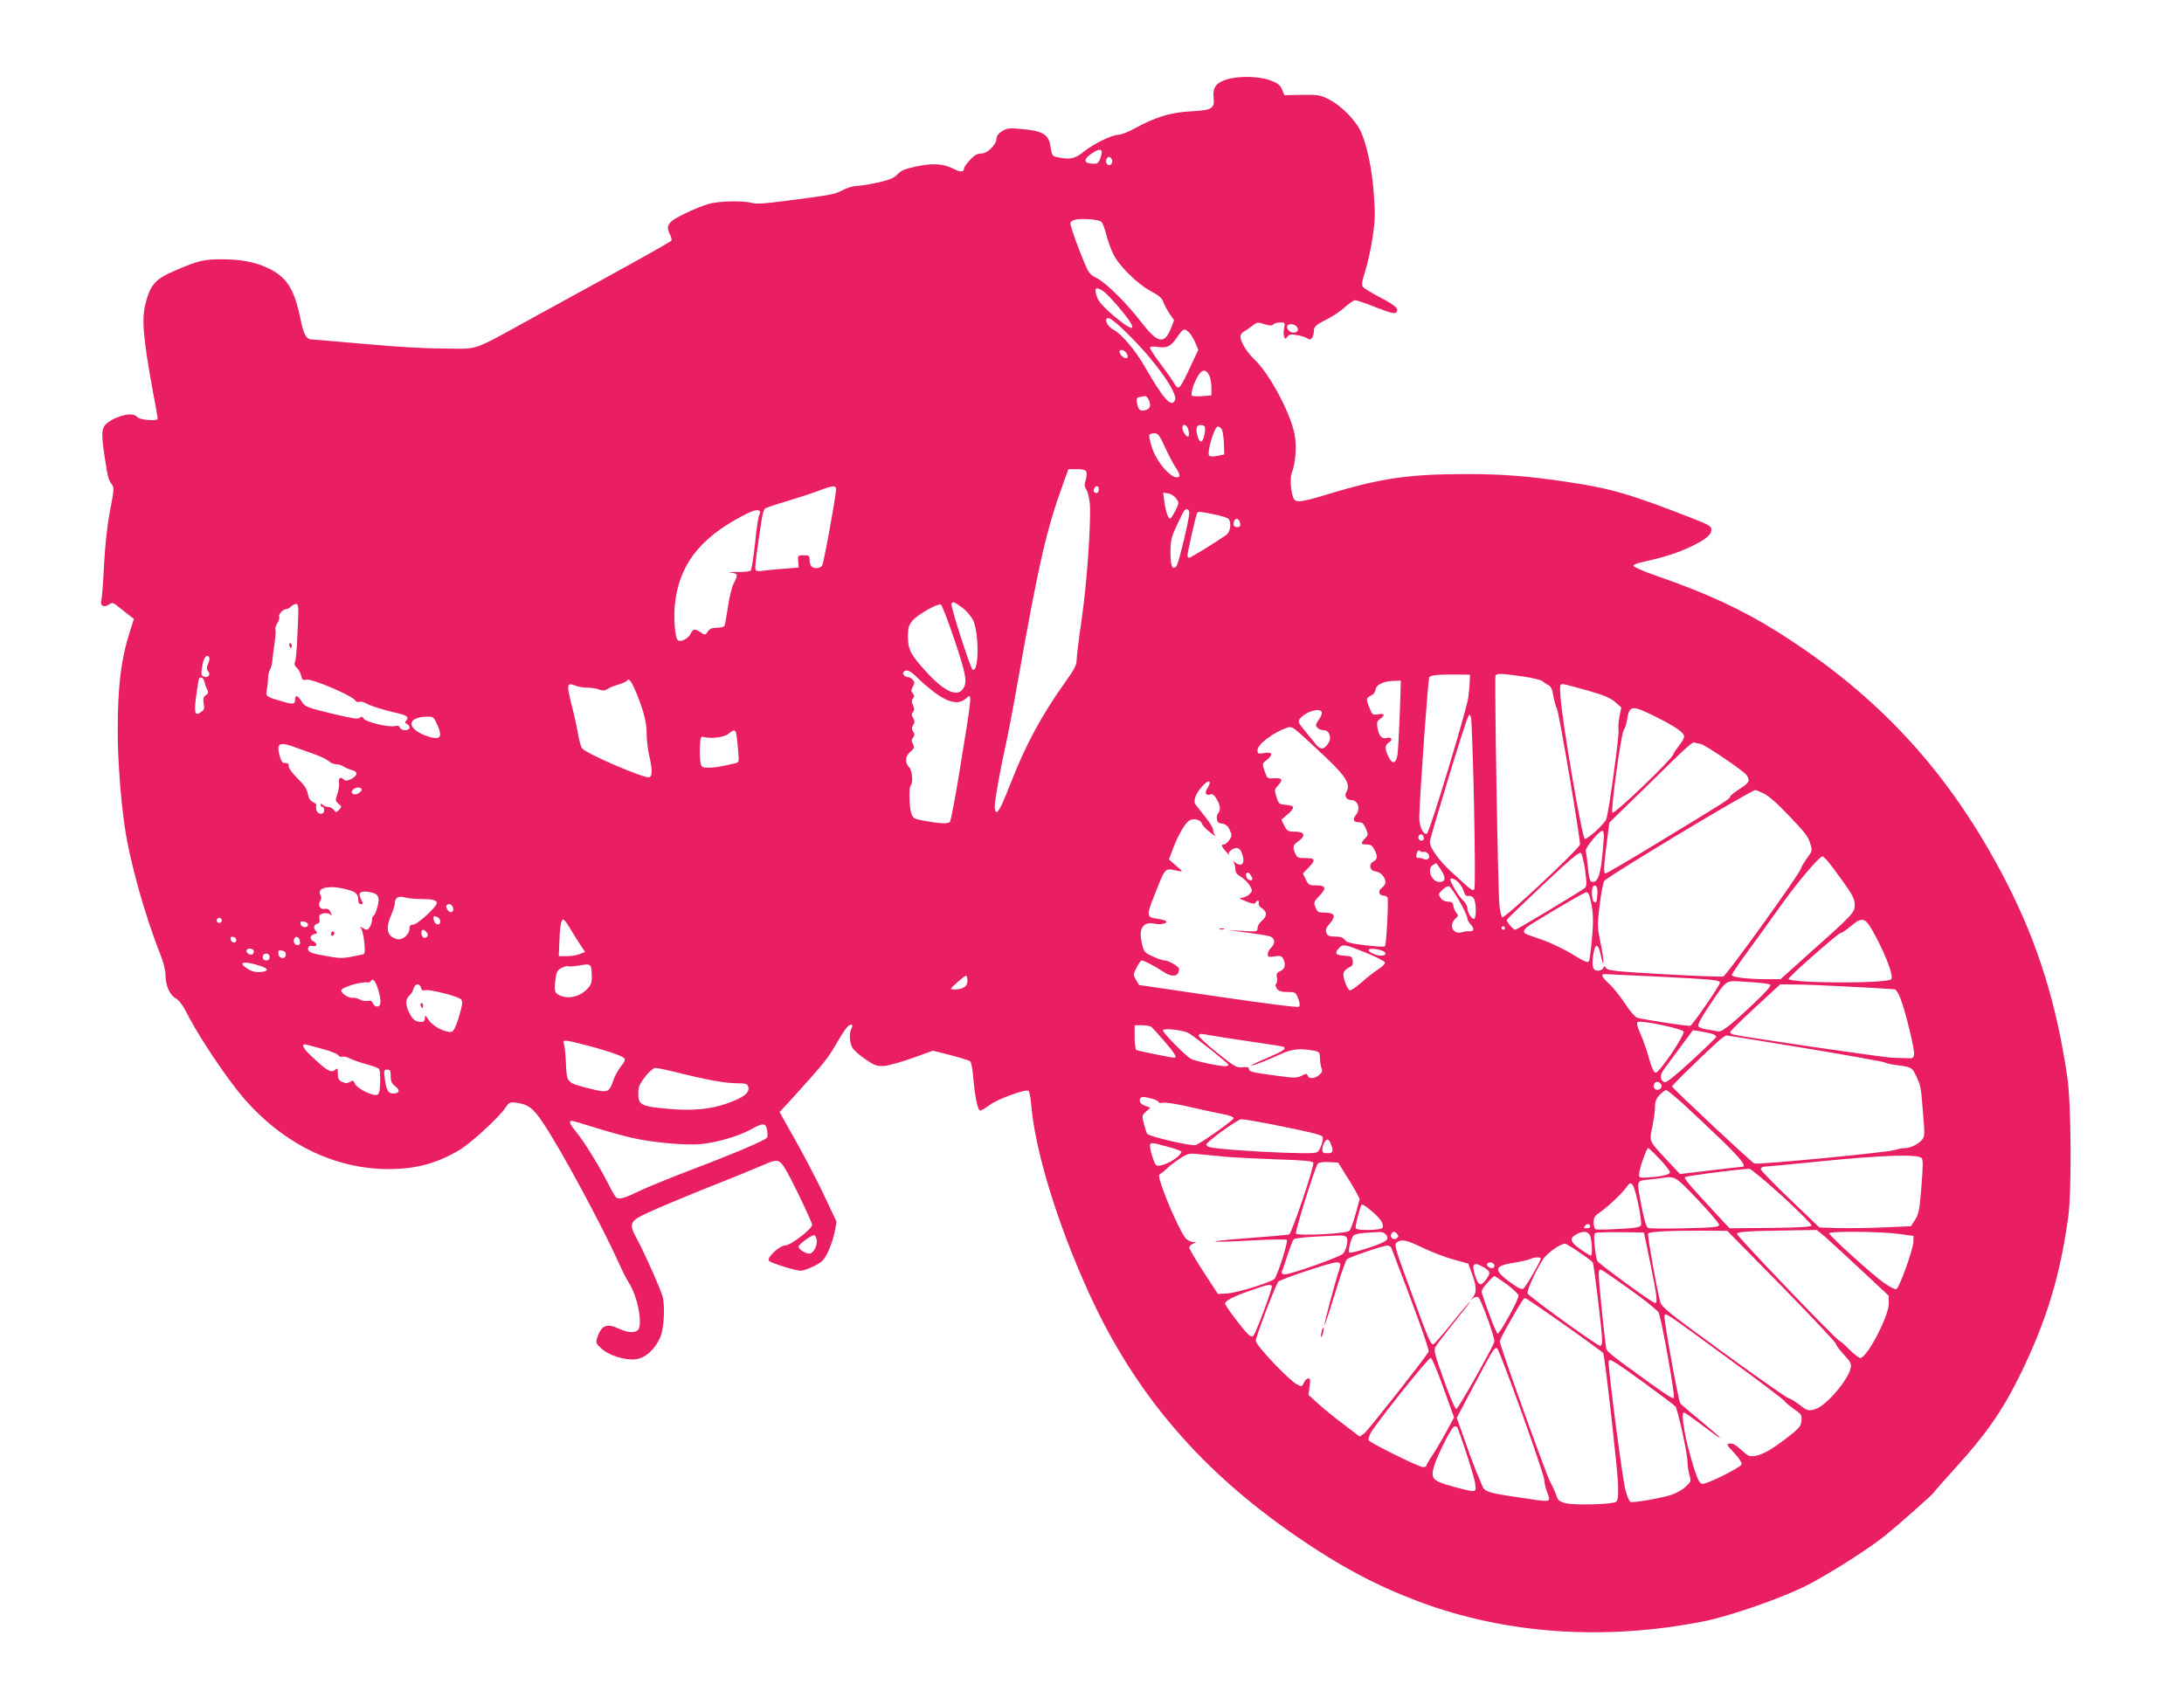 <?xml version="1.0" standalone="no"?>
<!DOCTYPE svg PUBLIC "-//W3C//DTD SVG 20010904//EN"
 "http://www.w3.org/TR/2001/REC-SVG-20010904/DTD/svg10.dtd">
<svg version="1.0" xmlns="http://www.w3.org/2000/svg"
 width="1280pt" height="987pt" viewBox="0 0 1280 987"
 preserveAspectRatio="xMidYMid meet">
<g transform="translate(0,987) scale(0.1,-0.1)"
fill="#e91e63" stroke="none">
<path d="M7188 9404 c-62 -19 -82 -49 -75 -110 6 -61 -11 -70 -138 -77 -113
-6 -203 -33 -321 -98 -39 -21 -83 -39 -98 -39 -39 0 -143 -51 -203 -98 -54
-44 -82 -49 -158 -33 -27 6 -30 11 -37 55 -11 80 -43 99 -183 111 -60 5 -75 3
-102 -14 -22 -14 -33 -29 -33 -44 0 -35 -53 -87 -89 -87 -23 0 -40 -10 -66
-37 -19 -21 -35 -43 -35 -50 0 -23 -20 -24 -60 -3 -61 31 -124 35 -221 14 -66
-14 -89 -24 -109 -46 -21 -22 -45 -32 -115 -48 -50 -11 -106 -20 -125 -20 -19
0 -55 -11 -80 -24 -49 -25 -55 -27 -316 -61 -134 -18 -191 -22 -215 -15 -52
15 -199 12 -258 -6 -29 -8 -91 -33 -137 -56 -97 -46 -114 -69 -89 -119 9 -16
13 -34 10 -39 -5 -9 -244 -142 -775 -432 -413 -227 -345 -202 -555 -201 -112
0 -289 10 -470 27 -159 14 -297 26 -305 26 -35 0 -50 26 -70 125 -36 174 -82
245 -195 296 -77 35 -155 49 -270 49 -99 0 -134 -8 -264 -64 -119 -50 -148
-82 -177 -191 -25 -93 -16 -201 42 -520 15 -77 27 -147 28 -155 1 -12 -10 -14
-54 -12 -32 2 -60 9 -66 18 -23 29 -112 12 -172 -33 -38 -29 -41 -56 -17 -212
16 -109 22 -128 42 -152 12 -15 11 -35 -11 -147 -17 -87 -29 -195 -36 -319 -5
-103 -12 -199 -16 -212 -9 -31 14 -45 44 -25 21 14 25 13 60 -16 20 -16 48
-38 62 -49 l25 -19 -22 -68 c-54 -170 -73 -323 -73 -594 0 -158 17 -391 40
-549 29 -206 118 -525 210 -756 18 -44 30 -94 30 -120 0 -61 24 -117 60 -137
17 -9 40 -39 56 -70 61 -121 177 -302 288 -448 235 -308 559 -482 901 -483
163 0 286 33 421 114 65 39 229 190 265 244 21 32 28 36 59 32 75 -10 103 -30
162 -118 106 -158 345 -601 443 -819 21 -47 48 -101 61 -120 50 -77 82 -241
54 -275 -17 -20 -57 -18 -109 5 -75 35 -105 23 -130 -49 -10 -32 -9 -36 23
-65 43 -41 138 -71 201 -64 58 7 113 57 145 130 22 52 29 185 12 243 -16 51
-103 246 -144 323 -56 102 -52 112 67 167 52 24 204 88 337 141 134 53 278
112 322 131 66 29 83 33 103 24 18 -8 47 -57 109 -184 46 -94 84 -179 84 -187
0 -23 -126 -120 -156 -120 -35 0 -114 -74 -97 -91 14 -14 157 -58 188 -58 11
0 45 12 75 27 48 23 59 35 83 84 15 32 33 84 39 117 l11 59 -71 151 c-39 83
-114 227 -167 321 l-96 171 80 87 c171 189 201 225 247 304 26 46 56 93 67
105 23 26 42 21 27 -7 -14 -27 -12 -76 4 -109 8 -15 43 -47 78 -70 57 -39 67
-42 113 -39 28 3 102 24 166 47 l117 42 103 -26 c57 -15 109 -31 115 -36 6 -5
14 -44 17 -86 10 -117 27 -203 42 -203 7 0 32 15 56 33 44 34 209 94 227 83 5
-3 13 -42 16 -86 24 -271 153 -693 336 -1095 267 -589 654 -1044 1220 -1432
254 -175 467 -288 715 -381 509 -191 1090 -231 1670 -116 158 31 471 141 613
215 138 72 369 220 457 293 88 72 273 237 277 245 2 5 59 70 128 146 177 194
276 336 375 537 157 318 240 590 287 938 20 150 17 655 -5 810 -63 436 -174
792 -361 1155 -324 629 -741 1085 -1333 1458 -211 133 -425 232 -716 332 -78
27 -136 53 -134 59 2 6 21 14 43 19 127 28 209 53 284 88 96 45 130 73 130
105 0 19 -15 28 -107 64 -362 142 -485 178 -737 215 -236 35 -377 46 -601 46
-326 0 -496 -25 -796 -116 -161 -49 -194 -54 -207 -27 -16 30 -23 118 -12 147
24 62 31 164 16 235 -26 125 -145 347 -231 430 -49 47 -85 106 -85 138 0 10
10 24 23 30 12 7 34 22 49 34 25 20 30 20 68 8 31 -10 43 -11 52 -2 7 7 25 12
41 12 28 0 29 -2 23 -34 -4 -18 -4 -41 0 -50 6 -15 7 -15 19 0 9 13 21 16 54
10 23 -3 51 -12 62 -19 16 -10 21 -9 29 3 5 8 10 24 10 35 0 31 10 40 78 74
35 18 83 50 106 72 24 21 50 39 59 39 9 0 64 -19 122 -42 77 -30 108 -39 117
-30 20 20 0 40 -92 88 -50 26 -96 54 -102 62 -9 10 -6 33 14 95 14 45 34 135
43 199 15 100 15 138 6 260 -11 147 -43 294 -81 368 -32 62 -114 143 -177 175
-54 28 -65 30 -161 29 l-104 -2 -14 33 c-11 27 -24 37 -69 54 -67 25 -185 27
-257 5z m-738 -458 c-9 -28 -17 -36 -35 -36 -66 0 -71 25 -13 63 50 32 65 24
48 -27z m67 -12 c8 -21 -13 -42 -28 -27 -13 13 -5 43 11 43 6 0 13 -7 17 -16z
m-62 -364 c7 -6 20 -40 29 -76 9 -37 28 -89 43 -118 34 -67 142 -173 220 -214
47 -25 64 -40 72 -65 7 -17 23 -48 37 -68 l25 -36 -19 -49 c-38 -95 -78 -86
-172 36 -86 112 -204 229 -262 260 -47 24 -48 25 -104 168 -31 78 -53 149 -51
157 3 7 18 16 34 18 43 8 133 0 148 -13z m10 -406 c14 -9 52 -48 86 -88 120
-140 113 -170 -16 -64 -54 45 -92 85 -101 106 -25 62 -16 77 31 46z m166 -273
c147 -148 271 -325 256 -365 -20 -50 -68 3 -180 199 -52 90 -135 188 -178 210
-31 17 -53 50 -44 65 11 18 47 -9 146 -109z m969 64 c14 -17 5 -35 -19 -35
-22 0 -45 25 -36 40 9 15 41 12 55 -5z m-633 -32 c11 -10 28 -37 38 -61 l18
-42 -48 -103 c-64 -136 -67 -138 -96 -90 -12 21 -49 73 -81 115 -32 42 -58 82
-58 89 0 8 13 10 46 5 56 -7 75 2 114 59 35 50 40 52 67 28z m-363 -125 c5 -9
7 -20 3 -25 -11 -10 -41 11 -45 31 -5 23 26 18 42 -6z m483 -128 c7 -14 13
-46 13 -72 l0 -46 -52 -4 c-29 -3 -57 -1 -62 3 -10 9 9 72 36 117 23 38 46 39
65 2z m-357 -139 c18 -34 12 -58 -16 -65 -32 -8 -42 0 -50 41 -5 27 -3 32 17
36 13 2 27 5 31 6 4 0 12 -8 18 -18z m235 -182 c4 -17 4 -33 0 -37 -9 -9 -35
28 -35 50 0 30 28 20 35 -13z m98 1 c-8 -76 -30 -91 -46 -31 -11 44 -3 63 25
59 18 -2 22 -9 21 -28z m96 6 c6 -7 12 -44 14 -82 l2 -68 -39 -8 c-24 -5 -43
-5 -49 1 -16 16 30 171 51 171 5 0 15 -6 21 -14z m-330 -110 c21 -46 50 -101
65 -122 15 -22 22 -42 17 -47 -31 -31 -133 79 -161 174 -11 34 -17 66 -14 71
3 4 16 8 30 8 21 0 30 -12 63 -84z m-462 -142 c3 -9 1 -31 -4 -49 -9 -26 -7
-38 4 -55 8 -12 17 -48 20 -80 9 -99 -17 -474 -48 -684 -16 -109 -29 -215 -29
-235 0 -29 -14 -56 -68 -131 -135 -189 -231 -366 -315 -582 -54 -137 -74 -178
-87 -178 -6 0 -10 15 -10 34 0 35 35 231 69 381 11 50 41 207 66 350 126 708
166 882 267 1163 l30 82 49 0 c36 0 51 -4 56 -16z m-1467 -101 c0 -39 -73
-439 -82 -450 -6 -7 -21 -13 -34 -13 -27 0 -39 15 -39 50 0 22 -4 25 -35 25
-34 0 -35 -1 -32 -36 l3 -36 -88 -7 c-48 -3 -104 -9 -124 -12 -25 -4 -38 -2
-41 7 -5 12 6 99 38 306 4 24 12 47 18 52 6 5 65 25 131 44 66 20 149 47 185
61 78 30 100 32 100 9z m1540 -3 c0 -11 -7 -20 -15 -20 -15 0 -21 21 -8 33 12
13 23 7 23 -13z m452 -51 c19 -25 19 -26 -3 -72 -13 -26 -27 -47 -31 -47 -12
0 -26 42 -34 100 l-7 52 28 -4 c16 -2 36 -14 47 -29z m78 -86 c0 -36 -63 -299
-75 -312 -24 -25 -35 -1 -35 79 0 69 4 89 35 156 20 43 40 83 46 91 13 15 29
8 29 -14z m-2517 11 c3 -4 2 -15 -4 -25 -5 -10 -16 -85 -24 -166 -9 -81 -20
-152 -25 -157 -6 -6 -43 -10 -83 -9 -40 0 -55 -1 -34 -4 43 -5 44 -10 17 -63
-11 -21 -26 -84 -34 -139 -8 -55 -17 -104 -20 -110 -4 -6 -24 -11 -45 -11 -29
0 -42 -6 -53 -22 -14 -22 -16 -22 -41 -5 -35 23 -45 22 -59 -7 -14 -32 -66
-55 -78 -36 -15 24 -22 128 -15 203 23 230 141 387 389 519 69 37 96 44 109
32z m2667 -20 c41 -8 78 -21 82 -27 16 -26 8 -76 -14 -92 -55 -39 -210 -135
-219 -135 -5 0 -9 7 -9 16 0 19 49 235 56 246 7 11 18 10 104 -8z m148 -52 c3
-17 -2 -22 -17 -22 -14 0 -21 6 -21 18 0 38 33 41 38 4z m-1630 -493 c24 -17
52 -50 64 -72 37 -73 36 -315 -2 -292 -13 8 -131 376 -124 387 8 13 18 10 62
-23z m-3894 -141 c-3 -90 -10 -170 -15 -179 -6 -11 -2 -22 11 -34 10 -9 22
-30 25 -46 5 -24 11 -28 29 -23 33 8 270 -93 289 -123 4 -7 14 -10 22 -7 8 3
27 -1 42 -10 31 -16 100 -38 181 -56 57 -13 70 -24 53 -44 -9 -10 -8 -15 4
-20 8 -3 15 -12 15 -21 0 -20 -49 -20 -56 0 -4 10 -14 13 -30 9 -35 -9 -172
24 -183 44 -7 12 -12 14 -23 4 -11 -9 -48 -3 -167 26 -144 35 -153 39 -173 70
-23 36 -38 41 -38 13 0 -29 -11 -32 -71 -14 -103 30 -102 29 -95 71 4 20 7 50
7 66 0 16 5 38 11 50 7 11 13 35 14 51 1 17 7 63 13 103 6 41 8 78 5 83 -3 6
2 21 11 35 9 14 14 32 11 39 -5 15 24 45 43 45 7 0 19 7 27 15 9 8 22 15 30
15 14 0 15 -21 8 -162z m3848 -43 c70 -208 79 -255 52 -293 -35 -51 -114 -13
-220 105 -88 97 -103 127 -103 204 1 52 5 65 30 94 30 34 144 98 163 92 6 -2
41 -93 78 -202z m-4372 -144 c-10 -25 -10 -34 0 -46 17 -20 -1 -41 -26 -31
-14 5 -16 15 -10 53 7 52 24 79 39 64 7 -7 6 -20 -3 -40z m4160 -87 c25 -25
74 -66 108 -91 74 -53 133 -63 171 -29 41 37 41 44 -36 -429 -25 -154 -50
-286 -56 -293 -10 -13 -62 -10 -164 9 -45 9 -53 14 -62 41 -12 35 -15 151 -4
162 16 16 10 91 -9 109 -26 26 -23 64 8 91 23 19 25 25 15 45 -10 17 -10 26 0
37 10 12 10 20 1 35 -10 15 -9 23 0 39 10 16 10 24 0 41 -10 16 -11 24 -1 35
9 11 9 20 0 40 -9 20 -9 30 0 40 9 11 8 18 -1 29 -11 13 -11 20 0 40 11 20 11
27 0 40 -7 8 -18 15 -24 15 -20 0 -39 17 -32 29 14 22 43 10 86 -35z m3234
-19 c-1 -22 -5 -62 -8 -90 -8 -70 -228 -797 -243 -802 -23 -8 -47 47 -45 102
8 200 52 809 59 816 12 12 60 16 153 15 l85 -1 -1 -40z m310 30 c54 -8 105
-20 114 -27 8 -7 24 -17 35 -23 16 -7 24 -24 30 -60 4 -28 14 -63 22 -80 13
-26 135 -746 135 -795 0 -21 -438 -432 -455 -427 -5 2 -13 33 -17 68 -9 88
-30 1337 -23 1349 8 14 43 12 159 -5z m-7726 -31 c2 -10 8 -30 15 -43 10 -19
9 -25 -7 -36 -14 -11 -17 -22 -12 -49 6 -29 3 -37 -16 -50 -36 -26 -42 -6 -28
96 7 51 14 97 17 101 8 14 28 2 31 -19z m2537 -79 c40 -102 55 -162 55 -230 0
-33 7 -89 15 -125 19 -84 19 -119 0 -126 -25 -10 -367 137 -393 169 -7 8 -17
44 -23 79 -6 34 -21 107 -35 160 -35 140 -34 149 21 128 15 -6 46 -11 68 -11
23 0 54 -5 69 -11 21 -8 33 -7 50 4 13 8 42 20 65 26 23 7 45 17 49 23 10 17
28 -9 59 -86z m4469 -107 c-4 -106 -10 -213 -13 -238 -8 -57 -31 -64 -54 -15
-22 47 -21 67 3 83 26 16 16 34 -14 26 -28 -7 -45 12 -53 61 -5 30 -2 39 16
51 31 22 26 34 -12 27 -32 -5 -35 -3 -50 36 -22 54 -21 59 7 73 15 6 26 21 28
36 3 29 49 50 111 51 l37 1 -6 -192z m1098 135 c96 -27 136 -44 164 -68 l36
-32 -10 -50 c-6 -28 -9 -65 -6 -84 5 -28 -56 -469 -71 -519 -8 -27 -113 -123
-127 -117 -16 5 -133 690 -142 830 -5 68 -4 77 12 77 9 0 74 -17 144 -37z
m401 -154 c119 -60 167 -93 167 -117 0 -10 -13 -33 -29 -52 -15 -19 -32 -44
-36 -55 -13 -33 -344 -350 -355 -339 -11 12 51 466 67 486 7 8 15 34 19 58 13
87 28 88 167 19z m-1957 27 c3 -8 -4 -28 -17 -45 -18 -25 -20 -33 -9 -46 7 -8
23 -15 36 -15 35 0 51 -44 29 -77 -25 -38 -45 -40 -72 -7 -13 16 -42 51 -63
77 -45 55 -47 59 -23 83 38 37 109 55 119 30z m893 -541 c6 -312 7 -493 1
-499 -10 -10 -14 -7 -140 109 -68 63 -120 136 -120 170 0 22 206 699 223 730
10 20 10 20 18 0 4 -11 12 -240 18 -510z m-6079 473 c39 -85 21 -102 -71 -68
-59 23 -89 56 -73 82 10 15 46 27 87 27 35 1 39 -2 57 -41z m5062 -60 c27 -24
96 -88 154 -143 113 -107 141 -155 115 -197 -14 -23 0 -48 29 -48 38 0 55 -50
29 -84 -24 -30 -18 -46 16 -46 19 0 28 -9 40 -37 14 -34 14 -38 -5 -58 -27
-29 -25 -35 10 -35 23 0 33 -7 45 -30 20 -39 19 -57 -6 -70 -30 -17 -22 -54
13 -58 29 -3 58 -35 58 -64 0 -9 -10 -24 -21 -32 -25 -17 -19 -46 10 -46 10 0
21 -6 23 -12 7 -19 -7 -277 -15 -285 -4 -4 -56 -1 -115 6 -85 10 -110 17 -121
32 -10 14 -25 19 -56 19 -30 0 -45 5 -49 16 -9 25 -8 31 20 63 35 42 26 61
-29 61 -40 0 -46 3 -57 31 -12 28 -11 32 22 67 44 46 40 62 -18 62 -41 0 -46
3 -61 35 l-17 35 32 33 c45 46 41 57 -16 57 -43 0 -50 3 -60 25 -18 39 -15 52
19 75 44 32 35 55 -21 55 -41 0 -46 3 -63 35 l-17 35 35 30 c46 40 45 53 -7
57 -41 3 -44 5 -57 46 -12 40 -12 45 8 66 32 35 27 47 -20 44 -41 -3 -42 -2
-57 41 -15 44 -15 45 12 66 40 32 34 49 -14 41 -37 -6 -40 -5 -40 17 0 33 90
102 170 130 27 10 33 7 82 -35z m-3309 8 c3 -7 9 -50 12 -94 7 -80 7 -81 -16
-86 -89 -21 -119 -26 -156 -26 -40 0 -42 2 -48 33 -3 17 -5 59 -3 92 2 48 6
59 18 56 43 -13 121 -4 147 16 33 26 39 27 46 9z m5652 -66 c20 0 251 -157
270 -182 24 -35 19 -45 -40 -83 -30 -19 -55 -39 -55 -45 0 -12 -24 -27 -412
-263 -169 -103 -312 -187 -319 -187 -12 0 -11 34 12 212 l11 86 202 197 c279
274 284 278 302 271 9 -3 22 -6 29 -6z m-8240 -19 c28 -10 79 -28 115 -41 36
-12 74 -31 86 -41 11 -11 31 -19 45 -19 13 0 33 -6 44 -14 11 -7 32 -16 48
-20 36 -9 34 -32 -4 -52 -23 -11 -34 -13 -42 -5 -20 20 -34 12 -30 -16 2 -16
-2 -46 -10 -68 -13 -37 -12 -40 7 -57 20 -16 20 -17 3 -35 -17 -17 -19 -17
-31 0 -7 9 -22 17 -33 17 -10 0 -24 5 -31 12 -9 9 -12 9 -12 0 0 -7 5 -12 10
-12 6 0 10 -9 10 -20 0 -27 -37 -27 -45 0 -3 11 -4 24 -1 28 3 5 -5 14 -19 20
-17 8 -26 23 -31 49 -5 28 -22 53 -61 91 -30 30 -52 60 -51 70 2 9 -3 17 -9
18 -7 1 -17 2 -23 3 -13 1 -34 76 -27 95 8 20 30 20 92 -3z m5365 -211 c0 -6
-7 -21 -16 -34 -16 -26 -5 -43 22 -32 9 4 22 -6 34 -27 22 -36 26 -67 9 -84
-6 -6 -9 -21 -7 -34 2 -18 10 -25 31 -27 20 -3 32 -13 44 -36 14 -31 14 -35
-2 -60 -10 -14 -24 -26 -31 -26 -20 0 -17 -11 14 -45 15 -17 23 -24 17 -17 -6
10 -4 18 10 28 36 27 60 12 71 -44 8 -40 -16 -53 -49 -26 -12 10 -16 12 -9 4
6 -8 12 -27 12 -42 0 -22 8 -33 33 -48 18 -10 40 -33 51 -50 17 -30 17 -32 1
-50 -9 -10 -29 -20 -44 -22 -23 -3 -20 -5 23 -22 35 -14 51 -16 54 -8 2 7 8
12 14 12 6 0 8 -6 5 -14 -3 -9 4 -21 19 -30 31 -21 31 -47 -1 -74 -14 -12 -25
-31 -25 -43 0 -21 -3 -21 -87 -16 l-88 5 110 -14 c61 -8 121 -18 135 -22 32
-9 37 -42 10 -67 -11 -10 -20 -27 -20 -38 0 -17 5 -19 40 -13 32 5 41 3 50
-13 17 -34 12 -61 -16 -73 -21 -10 -25 -17 -20 -39 3 -14 1 -30 -5 -36 -6 -6
-4 -16 5 -29 11 -14 27 -19 62 -19 46 0 48 -1 62 -38 10 -25 12 -41 5 -48 -6
-6 -172 15 -473 59 l-464 68 -18 30 c-17 29 -17 31 3 72 12 23 25 42 30 42 14
0 81 -35 125 -65 55 -37 94 -31 94 16 0 13 -61 49 -85 49 -11 0 -42 11 -70 24
-48 22 -51 25 -63 78 -20 88 8 128 78 113 33 -7 73 2 65 15 -3 4 -28 11 -55
15 -64 9 -64 15 -1 170 52 131 48 127 126 110 30 -6 30 -6 -12 30 l-42 37 24
64 c31 82 72 152 97 165 26 14 65 4 73 -20 3 -10 24 -33 48 -51 23 -18 36 -27
30 -20 -7 8 -13 23 -13 35 0 11 -21 46 -48 79 -26 32 -51 64 -56 71 -14 18 1
61 35 100 31 35 49 44 49 25z m-4970 -41 c0 -4 -9 -13 -21 -20 -30 -16 -52 6
-26 26 19 14 47 10 47 -6z m8212 -18 c29 -12 79 -55 154 -134 89 -92 113 -124
123 -160 13 -44 12 -47 -16 -84 -16 -21 -34 -51 -39 -66 -12 -37 -435 -625
-454 -631 -8 -3 -163 3 -344 13 -281 16 -331 21 -342 35 -10 15 -12 15 -18 1
-3 -8 -17 -15 -30 -15 -31 0 -39 25 -28 94 10 69 28 69 43 0 22 -98 22 -40 0
67 -20 98 -20 106 -5 228 8 69 20 131 27 138 38 37 808 501 884 532 1 1 21 -7
45 -18z m-932 -251 c0 -16 -5 -76 -11 -132 -11 -101 -26 -138 -55 -138 -16 0
-21 18 -29 100 -4 36 -9 73 -11 82 -5 17 78 118 97 118 5 0 9 -13 9 -30z
m-1057 -5 c8 -18 -11 -31 -25 -17 -11 11 -3 32 12 32 4 0 10 -7 13 -15z m2
-89 c6 3 18 -2 25 -11 17 -21 -1 -41 -27 -30 -10 5 -24 7 -30 6 -14 -2 -16 9
-7 34 4 11 10 13 17 6 5 -5 15 -7 22 -5z m945 -107 c10 -76 10 -93 -1 -104
-18 -16 -399 -245 -408 -245 -13 0 -53 48 -50 58 2 5 98 98 213 206 153 144
212 194 221 186 7 -6 18 -51 25 -101z m1417 59 c12 -13 53 -68 92 -122 60 -84
71 -106 71 -140 0 -46 -7 -54 -280 -297 l-155 -139 -75 0 c-115 0 -210 11
-210 25 0 6 40 65 88 131 48 65 138 190 200 277 96 135 223 285 243 287 3 0
15 -10 26 -22z m-2261 -58 c30 -45 26 -70 -10 -70 -46 0 -76 77 -38 99 9 6 18
11 19 11 2 0 15 -18 29 -40z m-1106 -52 c0 -15 -28 -8 -34 8 -10 26 5 39 21
19 7 -11 13 -22 13 -27z m1209 -22 c12 -13 26 -36 30 -52 6 -22 13 -28 29 -26
13 2 25 -5 31 -17 13 -24 14 -108 2 -116 -13 -8 -41 35 -41 62 0 13 -12 33
-26 46 -22 18 -74 104 -74 122 0 13 29 3 49 -19z m5 -109 c25 -45 46 -90 46
-99 0 -10 9 -27 20 -38 23 -23 18 -42 -8 -39 -10 1 -29 -1 -45 -6 -52 -14 -78
42 -37 80 18 16 18 20 6 34 -8 9 -16 27 -18 41 -2 19 -9 24 -32 25 -18 0 -34
8 -43 22 -14 20 -13 24 11 47 13 14 31 23 39 20 8 -3 35 -42 61 -87z m808 42
c-3 -48 -6 -54 -21 -44 -12 7 -15 78 -4 89 16 16 28 -4 25 -45z m-7329 27 c52
-13 67 -27 67 -63 0 -14 6 -23 15 -23 14 0 14 3 1 29 -20 38 -5 51 48 42 53
-8 64 -28 48 -88 -7 -26 -17 -49 -23 -51 -5 -2 -9 -14 -9 -26 0 -12 -6 -31
-14 -42 -13 -17 -17 -18 -38 -5 -20 12 -21 12 -12 0 6 -8 15 -44 19 -82 5 -52
4 -68 -7 -71 -7 -2 -40 -8 -73 -15 -58 -10 -68 -10 -200 16 -16 3 -35 10 -42
15 -17 14 -4 40 17 33 26 -8 34 12 10 25 -27 14 -26 36 2 44 18 4 20 8 10 18
-17 17 -15 36 7 43 13 4 17 12 13 30 -3 19 1 25 22 31 15 3 32 1 41 -6 12 -10
12 -8 2 13 -8 17 -17 22 -34 19 -27 -5 -42 22 -26 47 7 12 8 23 1 35 -24 43
52 60 155 32z m7281 -33 c24 -85 27 -141 16 -256 -6 -67 -14 -125 -16 -129 -9
-14 -21 -9 -103 41 -45 27 -116 61 -158 77 -43 15 -88 31 -100 35 -35 13 -28
31 25 64 154 95 309 185 319 185 6 0 14 -8 17 -17z m-6847 -23 c68 0 93 -6 93
-24 0 -21 -114 -126 -138 -126 -16 0 -22 -6 -22 -23 0 -35 -41 -70 -73 -62
-60 16 -70 61 -31 150 9 22 18 50 18 63 2 31 22 42 60 31 17 -5 59 -9 93 -9z
m187 -47 c11 -26 -13 -42 -29 -19 -8 10 -12 23 -9 27 9 15 31 10 38 -8z m-90
-59 c9 -3 16 -15 16 -26 0 -28 -34 -19 -38 10 -4 24 -2 25 22 16z m-1264 -19
c0 -8 -7 -15 -15 -15 -8 0 -15 7 -15 15 0 8 7 15 15 15 8 0 15 -7 15 -15z
m2038 -42 c15 -25 41 -68 59 -95 l32 -48 -32 -13 c-18 -7 -52 -12 -77 -12
l-45 0 3 75 c3 95 10 140 23 140 5 0 22 -21 37 -47z m7657 -56 c63 -119 104
-232 89 -247 -27 -27 -610 -24 -601 3 5 17 290 266 303 267 7 0 34 18 60 40
73 61 87 55 149 -63z m-9190 73 c0 -22 -39 -19 -43 3 -3 15 1 18 20 15 12 -2
23 -10 23 -18z m7015 -20 c0 -5 -4 -10 -10 -10 -5 0 -10 5 -10 10 0 6 5 10 10
10 6 0 10 -4 10 -10z m-6320 -25 c9 -11 10 -19 2 -27 -14 -14 -32 -1 -32 23 0
23 13 25 30 4z m-1115 -45 c0 -22 -29 -18 -33 3 -3 14 1 18 15 15 10 -2 18
-10 18 -18z m373 -8 c2 -14 -2 -22 -12 -22 -19 0 -29 17 -22 36 8 22 30 12 34
-14z m6248 -67 c60 -24 110 -50 111 -57 2 -7 -16 -25 -40 -40 -23 -15 -68 -50
-99 -78 -32 -28 -62 -48 -68 -45 -17 11 -41 78 -36 101 3 11 17 26 31 32 21
10 26 18 23 40 -3 25 -7 27 -50 30 -51 3 -58 14 -31 44 23 26 36 23 159 -27z
m-6520 14 c3 -6 1 -16 -4 -21 -13 -13 -45 8 -36 23 7 12 31 11 40 -2z m6628
-9 c19 -19 -13 -29 -52 -16 -54 19 -55 40 -2 33 23 -3 47 -10 54 -17z m-6439
-15 c0 -30 -39 -27 -43 3 -3 20 0 23 20 20 15 -2 23 -10 23 -23z m-95 -15 c0
-13 -7 -20 -20 -20 -13 0 -20 7 -20 20 0 13 7 20 20 20 13 0 20 -7 20 -20z
m-51 -53 c47 -16 46 -31 -4 -35 -26 -2 -51 4 -72 18 -67 41 -25 50 76 17z
m1939 -47 c2 -49 -1 -59 -26 -87 -38 -41 -100 -59 -148 -43 -43 15 -48 26 -39
95 6 48 10 57 36 71 16 8 33 13 37 10 5 -3 30 -1 58 3 77 14 79 13 82 -49z
m6257 -15 c331 -17 355 -20 355 -36 0 -15 -159 -247 -174 -252 -10 -4 -253 33
-311 47 -11 3 -43 40 -70 82 -28 42 -69 94 -92 115 -44 40 -53 59 -30 59 6 0
152 -7 322 -15z m-4055 -25 c0 -33 -27 -50 -78 -50 -27 1 -26 2 17 40 24 22
47 40 52 40 5 0 9 -14 9 -30z m-3453 -53 c19 -64 17 -97 -6 -97 -11 0 -22 8
-26 19 -4 13 -12 17 -29 14 -13 -3 -34 1 -47 8 -13 7 -32 12 -42 10 -23 -3
-67 25 -67 43 0 18 118 54 157 47 6 -1 15 3 18 10 11 17 27 -4 42 -54z m8158
31 c7 -6 -25 -42 -90 -104 -136 -129 -194 -175 -214 -170 -9 2 -38 7 -64 11
-29 4 -50 12 -54 21 -3 10 23 58 67 122 108 159 84 144 224 136 67 -3 126 -11
131 -16z m-7908 -18 c4 -15 11 -18 27 -14 21 5 163 -29 199 -48 22 -11 21 -28
-6 -118 -16 -50 -29 -76 -40 -78 -34 -7 -108 30 -133 67 -21 31 -24 33 -24 13
0 -15 -6 -22 -19 -22 -35 0 -52 12 -71 51 -25 48 -25 81 -1 103 11 10 22 28
25 42 8 29 36 32 43 4z m8338 8 c105 -5 210 -11 235 -13 25 -2 53 -3 62 -4 11
-1 24 -21 37 -56 31 -82 82 -294 79 -324 -3 -23 -7 -26 -38 -24 -19 0 -60 2
-90 3 -50 1 -892 124 -932 136 -10 3 -18 9 -18 14 0 5 66 70 147 145 l147 135
91 -1 c49 0 176 -5 280 -11z m-938 -265 c8 -21 -144 -245 -164 -241 -11 2 -23
30 -38 83 -12 44 -34 109 -50 143 -21 48 -25 66 -16 71 18 12 262 -39 268 -56z
m-3121 29 c6 -4 40 -42 77 -84 62 -72 78 -98 59 -98 -18 0 -213 40 -222 45 -6
3 -10 37 -10 76 l0 69 43 0 c23 0 47 -4 53 -8z m222 -39 c47 -29 232 -177 232
-185 0 -4 -9 -8 -19 -8 -39 0 -185 32 -203 44 -45 31 -168 158 -162 167 8 14
123 0 152 -18z m3070 -4 c13 -5 22 -13 20 -18 -2 -5 -67 -68 -145 -140 -94
-86 -147 -129 -157 -125 -28 11 -29 43 -3 77 13 18 56 76 96 130 l73 98 46 -7
c26 -4 57 -11 70 -15z m-2938 -9 c28 -5 134 -22 233 -36 100 -14 185 -28 189
-30 19 -12 2 -23 -92 -64 -56 -23 -99 -44 -97 -46 4 -4 91 29 180 70 59 27
106 31 182 18 38 -7 40 -9 41 -47 1 -22 5 -49 10 -59 5 -14 1 -24 -15 -38 -28
-22 -60 -24 -67 -3 -5 13 -10 13 -36 -1 -28 -14 -41 -14 -152 1 -146 20 -156
23 -156 40 0 9 -11 12 -37 9 -35 -4 -46 2 -151 86 -62 50 -110 95 -107 101 8
11 10 11 75 -1z m3484 -75 c248 -41 458 -79 466 -84 9 -5 40 -12 70 -15 82
-11 87 -14 108 -59 30 -63 30 -65 42 -217 11 -133 11 -142 -6 -162 -26 -28
-68 -48 -100 -48 -15 0 -41 -5 -58 -11 -41 -14 -807 -88 -824 -79 -22 11 -482
442 -482 451 0 8 109 115 255 252 28 26 56 47 64 47 8 0 217 -34 465 -75z
m-7156 20 c115 -29 210 -61 228 -76 11 -9 8 -18 -17 -50 -16 -21 -37 -58 -45
-83 -24 -71 -32 -74 -138 -47 -135 34 -134 33 -139 143 -2 51 -7 103 -11 116
-11 29 -1 29 122 -3z m-1533 -25 c44 -12 83 -28 88 -36 4 -7 14 -11 22 -8 8 3
27 -1 42 -9 15 -8 57 -23 93 -33 36 -10 71 -22 78 -27 9 -7 12 -32 10 -81 -2
-57 -6 -71 -20 -74 -29 -6 -115 38 -127 64 -9 21 -13 23 -30 12 -15 -9 -25 -9
-45 0 -21 9 -26 19 -26 49 0 29 -3 34 -12 25 -25 -25 -48 -13 -146 80 -50 47
-60 74 -24 64 10 -3 53 -14 97 -26z m2083 -139 c164 -41 274 -61 342 -61 50 0
60 -3 65 -20 11 -36 -26 -64 -132 -101 -93 -32 -199 -41 -334 -29 -147 12
-173 23 -177 69 -2 19 -1 44 2 56 9 37 75 115 97 115 11 0 73 -13 137 -29z
m-1688 -20 c0 -31 6 -43 27 -59 30 -22 24 -42 -12 -42 -30 0 -41 19 -50 88 -6
48 -5 52 14 52 18 0 21 -6 21 -39z m7448 -54 c4 -20 -25 -34 -40 -19 -15 15
-1 44 19 40 10 -2 19 -11 21 -21z m128 -109 c49 -45 149 -139 222 -209 120
-117 152 -159 121 -159 -6 0 -90 -9 -187 -21 l-176 -21 -74 79 c-111 119 -106
109 -88 199 9 42 16 95 16 117 0 31 7 48 27 69 15 15 32 28 38 28 6 0 51 -37
101 -82z m-3113 31 c20 -5 37 -14 37 -19 0 -5 12 -7 28 -4 15 3 83 -8 152 -24
69 -16 155 -35 193 -42 40 -7 67 -17 67 -25 0 -11 -183 -141 -221 -157 -22 -9
-268 48 -286 66 -2 2 -10 27 -18 55 -13 50 -13 52 12 75 l25 23 -31 11 c-21 8
-31 18 -31 31 0 24 16 26 73 10z m692 -148 c217 -43 299 -62 306 -74 8 -11 -8
-64 -25 -86 -9 -12 -44 -13 -201 -8 -191 7 -405 23 -437 33 -10 3 -18 10 -18
15 0 15 183 148 205 148 11 1 88 -12 170 -28z m-3957 -21 c70 -22 165 -48 212
-59 115 -27 308 -45 399 -38 94 7 228 46 301 86 72 40 87 40 96 -3 3 -19 3
-39 0 -44 -9 -16 -203 -98 -452 -192 -127 -49 -262 -104 -300 -123 -78 -38
-114 -49 -130 -39 -6 4 -28 39 -47 79 -53 104 -143 251 -188 305 -39 47 -48
68 -28 68 6 0 68 -18 137 -40z m4312 -96 c17 -43 13 -54 -20 -54 -24 0 -30 4
-30 21 0 25 17 59 31 59 5 0 14 -12 19 -26z m-960 -15 c41 -11 79 -24 83 -29
5 -4 -7 -20 -26 -35 -42 -34 -108 -58 -122 -44 -11 11 -35 86 -35 112 0 22 9
21 100 -4z m2889 -75 c34 -36 60 -71 58 -77 -4 -14 -51 -24 -127 -29 -53 -3
-55 -2 -53 22 2 34 43 150 53 150 4 0 35 -30 69 -66z m-2554 16 c55 -5 194
-12 308 -16 158 -5 210 -10 214 -20 7 -19 -126 -414 -142 -420 -7 -3 -122 -13
-256 -23 -263 -20 -224 -27 61 -11 96 5 178 6 182 2 9 -9 -54 -206 -72 -228
-18 -20 -219 -83 -279 -86 l-53 -3 -84 129 c-46 71 -84 135 -84 143 0 7 10 18
23 23 22 9 22 9 1 9 -12 1 -31 9 -42 19 -23 19 -106 199 -142 306 -22 66 -22
69 -4 79 10 6 27 20 38 32 12 12 44 36 71 54 45 29 55 31 105 26 30 -3 100 -9
155 -15z m4087 -8 c9 -9 9 -46 -1 -168 -11 -138 -16 -161 -37 -194 l-25 -38
-162 -7 c-89 -4 -210 -5 -268 -4 l-106 4 -171 164 c-95 90 -172 170 -172 177
0 8 8 14 18 15 9 0 170 15 357 34 348 34 544 40 567 17z m-3376 -97 c25 -38
53 -86 64 -106 l19 -37 -24 -88 c-13 -48 -30 -93 -37 -99 -17 -17 -303 -31
-313 -16 -6 11 111 387 128 409 7 8 29 12 65 10 l55 -3 43 -70z m2559 -126
c97 -89 174 -166 172 -173 -3 -8 -76 -12 -242 -14 l-238 -2 -36 38 c-209 225
-233 254 -225 262 7 7 275 42 376 49 9 0 96 -72 193 -160z m-496 -20 c69 -73
126 -139 126 -148 0 -14 -25 -17 -200 -21 -110 -3 -207 -2 -215 2 -11 4 -23
44 -38 120 -31 163 -33 155 36 163 31 3 66 7 77 9 83 13 81 14 214 -125z
m-347 -30 c12 -57 19 -112 16 -120 -5 -13 -31 -18 -132 -23 -69 -4 -130 -5
-136 -1 -5 3 -10 21 -10 40 0 29 7 39 43 63 48 34 132 115 155 150 24 36 39
11 64 -109z m-1560 -41 c51 -43 69 -72 61 -95 -6 -15 -148 -18 -157 -4 -5 7
10 70 29 129 6 18 12 16 67 -30z m1278 -89 c0 -5 -10 -9 -21 -9 -18 0 -19 2
-9 15 12 15 30 12 30 -6z m1122 -348 c175 -179 318 -331 318 -338 0 -8 21 -36
46 -63 40 -43 46 -54 40 -80 -14 -70 -147 -224 -207 -240 -42 -12 -46 -11 -99
30 -19 15 -46 31 -59 35 -14 4 -186 125 -383 268 -324 236 -359 264 -368 296
-22 86 -76 391 -71 400 8 12 134 18 330 17 l134 -1 319 -324z m250 293 c23
-20 118 -107 210 -193 l167 -156 1 -46 c0 -74 -128 -319 -167 -319 -9 0 -38
23 -65 50 -27 28 -53 50 -57 50 -14 0 -601 613 -601 627 0 13 60 17 327 21
l141 2 44 -36z m-2574 14 c31 -31 14 -46 -95 -82 -59 -20 -111 -32 -115 -28
-9 9 9 80 24 99 5 7 35 14 66 16 31 2 68 4 83 5 14 1 30 -3 37 -10z m71 -2 c8
-10 8 -16 -2 -24 -17 -14 -42 2 -34 22 8 20 21 20 36 2z m1131 -12 c11 -29 14
-114 3 -114 -3 0 -30 16 -60 37 -60 41 -67 65 -25 87 42 23 71 20 82 -10z
m352 -159 c41 -198 45 -240 25 -232 -29 11 -327 229 -335 245 -5 9 -12 49 -16
88 -5 55 -4 73 6 77 7 3 74 5 148 4 l135 -2 37 -180z m1458 172 l85 -12 -1
-35 c-2 -46 -83 -270 -100 -277 -8 -3 -41 15 -75 39 -69 49 -319 275 -319 289
0 13 309 10 410 -4z m-6344 -31 c7 -31 -15 -80 -39 -84 -22 -4 -67 24 -67 41
0 12 75 67 92 67 4 0 10 -11 14 -24z m3102 15 c17 -10 6 -74 -17 -100 -17 -19
-304 -121 -341 -121 -14 0 -20 5 -18 13 3 6 18 50 33 97 15 47 32 90 37 95 5
6 62 13 126 16 64 3 128 6 142 7 14 1 31 -2 38 -7z m454 -67 c52 -25 133 -55
179 -68 l84 -23 22 -59 c27 -72 28 -111 6 -138 -17 -19 -17 -20 -1 -7 10 7 24
11 31 8 15 -6 100 -241 95 -262 -8 -33 -213 -395 -223 -395 -7 0 -40 77 -73
171 -52 144 -60 175 -50 193 6 11 56 76 110 144 54 67 97 122 94 122 -3 0 -51
-56 -106 -125 -55 -69 -105 -125 -109 -125 -17 0 -30 30 -130 305 -96 260
-101 280 -85 292 29 21 57 15 156 -33z m913 -24 c40 -27 76 -54 80 -60 7 -11
55 -409 55 -457 0 -18 -5 -33 -11 -33 -16 0 -420 291 -426 308 -6 15 44 127
89 198 23 37 100 92 131 94 4 0 41 -22 82 -50z m-1100 23 c130 -335 224 -596
218 -607 -31 -50 -358 -465 -378 -479 l-26 -18 -96 73 c-53 40 -121 95 -150
122 l-54 49 6 49 c6 38 4 48 -7 48 -8 0 -20 -11 -26 -25 -11 -24 -13 -25 -39
-11 -49 25 -243 230 -243 256 0 25 115 326 132 347 6 7 87 38 181 68 179 59
194 59 177 6 -27 -82 -91 -323 -87 -327 2 -2 29 80 61 183 31 104 63 194 70
201 13 13 207 79 237 81 9 1 20 -7 24 -16z m875 -60 c0 -16 -88 -168 -102
-177 -11 -6 -32 4 -81 40 -97 72 -90 95 32 113 41 7 81 16 90 21 19 11 61 13
61 3z m-275 -33 c11 -18 -5 -31 -26 -20 -11 6 -17 15 -14 21 8 12 32 12 40 -1z
m-57 -20 c38 -23 39 -32 11 -71 -29 -41 -44 -36 -63 21 -24 73 -9 87 52 50z
m858 -131 c86 -61 159 -121 165 -133 18 -42 98 -491 89 -500 -8 -8 -45 16
-307 208 -46 33 -85 67 -88 76 -7 21 -45 394 -45 438 0 27 3 33 16 28 8 -3 85
-56 170 -117z m-723 31 c37 -27 67 -57 67 -65 0 -25 -111 -226 -123 -222 -8 2
-62 142 -91 234 -5 17 2 31 30 62 20 23 39 41 43 41 3 0 36 -23 74 -50z
m-1379 -9 c6 -9 -90 -267 -107 -289 -8 -10 -15 -8 -35 10 -30 28 -132 164
-132 177 0 16 52 43 149 76 105 37 117 39 125 26z m1715 -227 c121 -85 223
-160 227 -165 9 -15 83 -667 87 -768 2 -71 0 -94 -11 -104 -20 -16 -245 -22
-299 -8 -36 10 -43 17 -53 49 -7 20 -23 55 -36 78 -22 40 -294 797 -294 821 0
6 25 56 56 110 75 131 83 143 94 143 4 0 108 -70 229 -156z m961 -198 c173
-126 321 -238 328 -248 7 -10 33 -32 58 -49 41 -28 45 -34 42 -67 -3 -32 -12
-43 -78 -95 -96 -74 -146 -103 -192 -111 -34 -6 -42 -3 -82 34 -31 29 -52 41
-68 38 -22 -3 -20 -6 26 -55 29 -31 46 -58 43 -67 -8 -20 -206 -118 -230 -114
-16 2 -27 23 -49 93 -49 150 -80 325 -59 325 4 0 39 -23 77 -52 38 -28 84 -63
102 -76 17 -13 32 -22 32 -19 0 3 -51 47 -112 98 -62 50 -117 97 -121 105 -12
22 -98 497 -92 512 7 18 -8 28 375 -252z m-1213 -312 c73 -203 132 -381 133
-395 0 -15 7 -46 15 -69 25 -72 43 -68 -180 -35 -158 23 -184 31 -197 63 -5
15 -18 45 -28 67 -10 22 -42 106 -70 187 l-52 147 102 193 c112 211 118 220
134 215 6 -2 70 -170 143 -373z m-458 142 l63 -175 -48 -88 c-26 -48 -63 -110
-81 -137 -18 -26 -33 -52 -33 -57 0 -5 -9 -9 -20 -9 -25 0 -320 147 -320 159
0 6 4 21 10 35 14 37 339 446 355 446 7 0 38 -73 74 -174z m1176 29 c95 -70
178 -132 184 -139 14 -16 71 -277 71 -323 0 -21 5 -56 11 -78 11 -38 10 -40
-24 -72 -20 -18 -59 -39 -89 -48 -75 -21 -216 -45 -232 -39 -7 3 -21 35 -30
72 -19 72 -104 732 -98 752 6 18 21 9 207 -125z m-1090 -272 c33 -85 94 -277
100 -315 6 -45 5 -48 -16 -48 -13 0 -65 12 -117 27 -122 34 -131 46 -102 134
20 57 77 173 103 207 13 17 24 15 32 -5z"/>
<path d="M1696 6085 c4 -8 8 -15 10 -15 2 0 4 7 4 15 0 8 -4 15 -10 15 -5 0
-7 -7 -4 -15z"/>
<path d="M7148 4423 c6 -2 18 -2 25 0 6 3 1 5 -13 5 -14 0 -19 -2 -12 -5z"/>
<path d="M1940 4394 c0 -8 5 -12 10 -9 6 3 10 10 10 16 0 5 -4 9 -10 9 -5 0
-10 -7 -10 -16z"/>
<path d="M2466 3975 c4 -8 8 -15 10 -15 2 0 4 7 4 15 0 8 -4 15 -10 15 -5 0
-7 -7 -4 -15z"/>
<path d="M7746 2064 c-4 -14 -5 -28 -3 -31 3 -2 8 8 11 23 4 14 5 28 3 31 -3
2 -8 -8 -11 -23z"/>
</g>
</svg>
